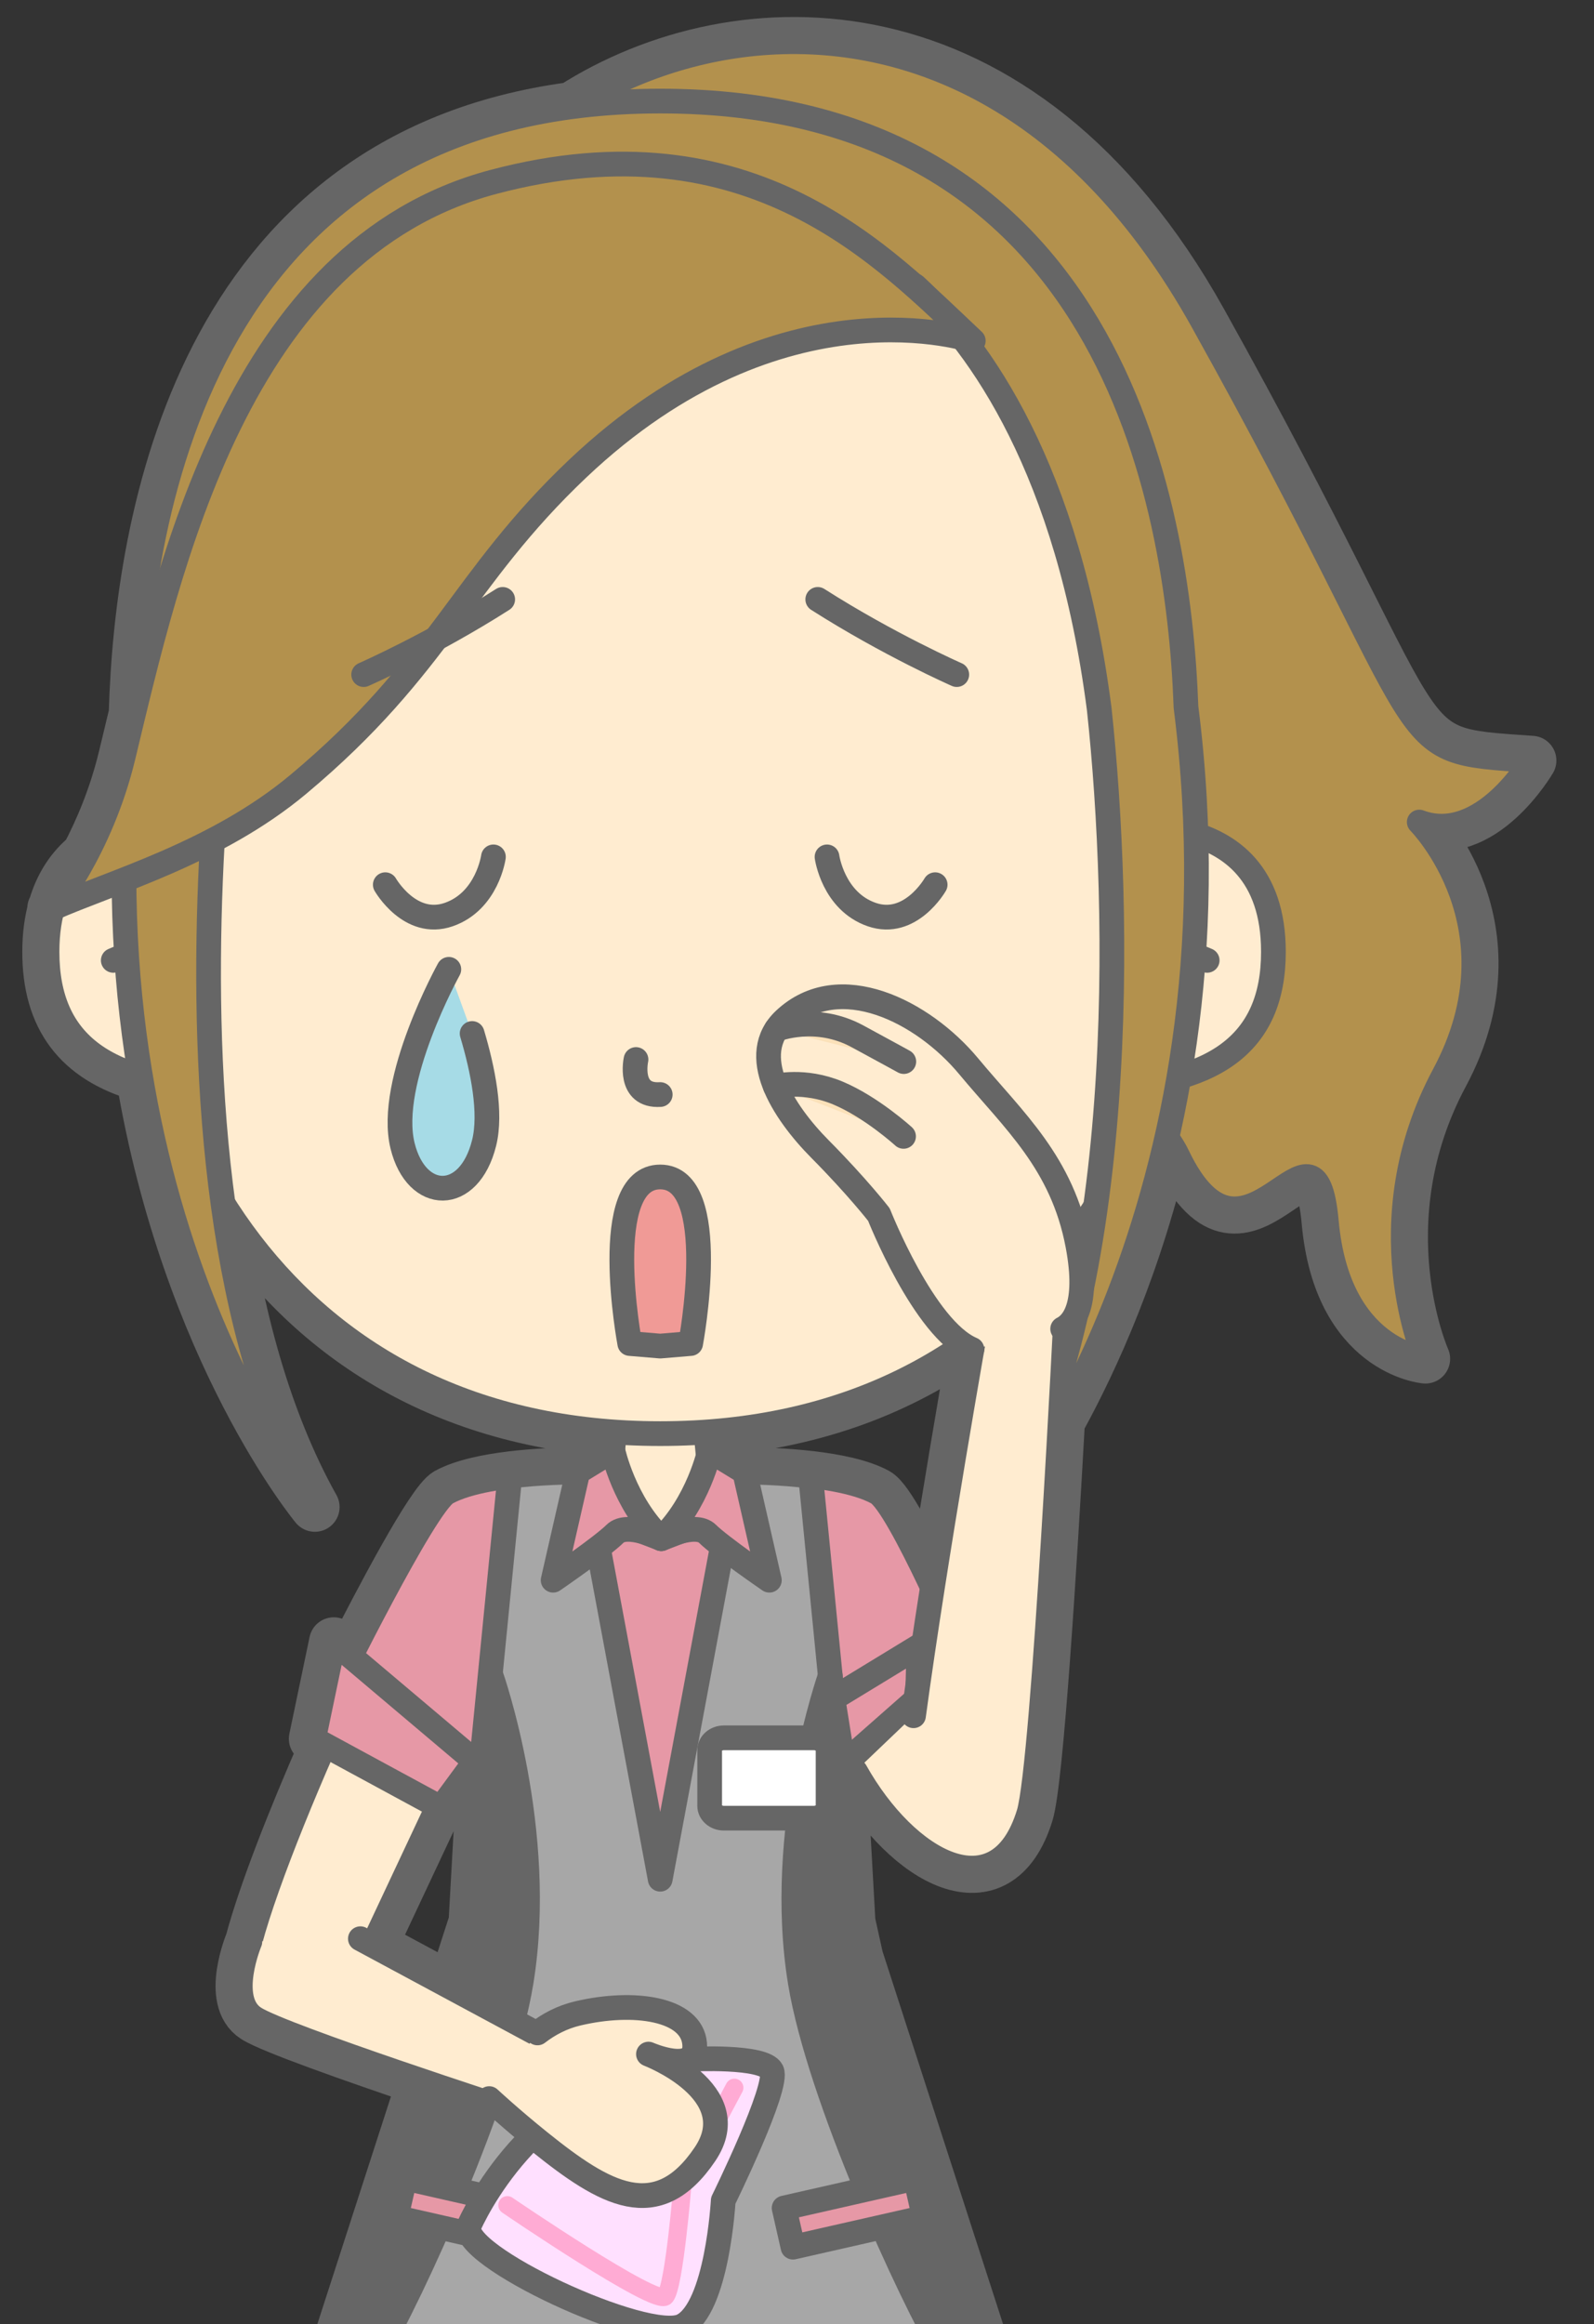 <?xml version="1.0" encoding="UTF-8"?>
<!DOCTYPE svg  PUBLIC '-//W3C//DTD SVG 1.1//EN'  'http://www.w3.org/Graphics/SVG/1.1/DTD/svg11.dtd'>
<svg version="1.1" viewBox="0 0 258 376" xmlns="http://www.w3.org/2000/svg">
<rect x="0" y="0" width="258" height="376" fill="#333333" stroke="none"/>
<defs>
<clipPath id="a">
<path d="m257.58-3.362v379.79h-260v-379.79h260z"/>
</clipPath>
</defs>
<g clip-path="url(#a)">
<path d="m172.42 214.72c0.563-0.376 1.207-1.025 1.722-2.126-0.613 2.669-1.29 5.292-2.021 7.866 0.117-2.218 0.218-4.152 0.299-5.74m-112.01 100.03c0.354-0.764 0.499-1.283 0.499-1.283l9.988-21.264 0.467 0.254 4.816-6.543 0.844 0.465 1.159-3.649-1.577 28.208-3.451 10.668zm77.34 75.473 0.057-2e-3 1.525 30.338-0.107 0.066zm18.238-172.64c0.439 0.279 0.879 0.523 1.319 0.711-1.302 7.475-3.957 22.932-6.386 38.481-3.244-6.869-7.089-14.314-8.95-15.324-5.291-2.87-16.366-3.294-21.45-3.331l-5.663-3.464s-0.072 0.328-0.226 0.887l-0.369-3.891c16.61-1.165 30.485-6.245 41.725-14.069m-80.076 172.54 0.059 3e-3 -1.483 30.504-0.104-0.066zm35.364 130.01-4.561 111.27-6.417-162.26 6.56-1e-3 6.56 1e-3 -2.017 50.999zm63.179-318.68c-0.105-0.547-0.23-1.069-0.351-1.595 1.119-1.518 2.188-3.075 3.205-4.667-0.623 4.474-1.371 8.904-2.261 13.242 0.097-1.809-0.047-4.083-0.593-6.98m73.453-78.421c-24.028-1.669-13.556 0.196-53.28-71.082-29.502-52.938-75.241-51.826-102.07-34.68-60.271 8.006-70.071 66.878-70.955 98.184-0.585 2.417-1.141 4.748-1.676 6.966-1.557 6.45-3.881 11.857-6.037 15.949-2.364 1.941-4.289 4.672-5.359 8.462-0.072 0.09-0.117 0.145-0.117 0.145 0.028-0.012 0.058-0.025 0.086-0.037-0.563 2.035-0.893 4.358-0.893 7.049 0 10.738 4.989 17.269 15.163 20.209 7.521 44.749 28.193 69.604 28.193 69.604-7.886-14.091-12.451-31.277-14.873-49.108 12.808 20.335 33.73 34.886 63.362 36.963l-0.286 3.02-5.641 3.45h-5e-3c-0.023 1e-3 -0.047 1e-3 -0.072 2e-3 -5.218 0.053-15.939 0.518-21.118 3.327-2.573 1.396-11.081 17.619-15.586 26.475l-2.719-2.296-3.271 15.654 1.78 0.965c-5.324 12.098-10.025 24.123-12.094 31.864 0 0-3.935 9.358 0.732 12.358 2.663 1.712 16.086 6.427 27.123 10.159l-14.102 43.591s0.994 0.132 2.689 0.343c-2.465 8.404-4.77 16.786-6.295 23.505-5.032 22.164-10.168 57.968-10.168 57.968l20.652 5.239 0.546-4.155 6.309 1.308 8.188 55.701h-0.125l16.981 114.66 0.032 0.225h3.806c-5.362 0.496-11.569 1.966-15.119 5.847-5.704 6.237-2.187 8.236-2.187 8.236h54.713s3.517-1.999-2.187-8.236c-3.552-3.881-9.757-5.351-15.119-5.847h3.807l0.033-0.227 25.042-170.36 6.309-1.308 0.546 4.155 20.651-5.239s-5.134-35.804-10.166-57.968c-1.526-6.719-3.83-15.101-6.296-23.505 1.533-0.191 2.492-0.317 2.66-0.339 0.018-3e-3 0.028-4e-3 0.028-4e-3l-20.545-63.506-1.282-5.776-1.552-27.717c4e-3 5e-3 8e-3 0.01 0.011 0.014l0.334 2.098 0.357-0.313 0.431 1.359 0.64-0.591c0.177 0.251 0.356 0.501 0.535 0.751 8.25 14.715 23.095 23.035 28.071 6.817 1.63-5.311 3.808-40.469 5.08-63.392 5.61-10.167 12.647-25.718 17.241-45.886 0.716 1.01 1.306 1.957 1.72 2.822 11.175 23.367 22.218-10.34 24.108 10.698 1.888 21.039 16.041 22.217 16.041 22.217s-9.823-21.992 3.012-45.941c12.833-23.955-4.014-40.891-4.014-40.891 10.151 3.819 18.198-9.956 18.198-9.956" fill="#666"/>
<path d="m172.42 214.72c0.563-0.376 1.207-1.025 1.722-2.126-0.614 2.669-1.29 5.292-2.021 7.866 0.116-2.218 0.218-4.152 0.299-5.74zm-112.01 100.03c0.354-0.764 0.499-1.283 0.499-1.283l9.988-21.264 0.467 0.254 4.816-6.543 0.844 0.465 1.159-3.649-1.577 28.208-3.451 10.668-12.745-6.856zm77.34 75.473 0.057-2e-3 1.525 30.338-0.107 0.066-1.475-30.402zm18.238-172.64c0.439 0.279 0.879 0.523 1.319 0.711-1.302 7.475-3.957 22.932-6.386 38.481-3.244-6.869-7.089-14.314-8.951-15.324-5.291-2.87-16.365-3.294-21.45-3.331l-5.662-3.464s-0.072 0.328-0.227 0.887l-0.368-3.891c16.61-1.165 30.485-6.245 41.725-14.069zm-80.076 172.54 0.059 3e-3 -1.483 30.504-0.104-0.066 1.528-30.441zm35.364 130.01-4.562 111.27-6.417-162.26 6.561-1e-3 6.56 1e-3 -2.017 50.999h-0.125zm63.179-318.68c-0.105-0.547-0.23-1.069-0.351-1.595 1.119-1.518 2.187-3.075 3.205-4.667-0.623 4.474-1.371 8.904-2.261 13.242 0.097-1.809-0.047-4.083-0.593-6.98zm73.453-78.421c-24.028-1.669-13.556 0.196-53.28-71.082-29.502-52.938-75.241-51.826-102.07-34.68-60.271 8.006-70.071 66.878-70.955 98.184-0.585 2.417-1.141 4.748-1.676 6.966-1.557 6.45-3.881 11.857-6.037 15.949-2.364 1.941-4.289 4.672-5.359 8.462-0.072 0.09-0.117 0.145-0.117 0.145 0.028-0.012 0.058-0.025 0.086-0.037-0.563 2.035-0.893 4.358-0.893 7.049 0 10.738 4.989 17.269 15.163 20.209 7.521 44.749 28.192 69.604 28.192 69.604-7.885-14.091-12.45-31.277-14.872-49.108 12.808 20.335 33.73 34.886 63.361 36.963l-0.285 3.02-5.641 3.45h-6e-3c-0.022 1e-3 -0.046 1e-3 -0.071 2e-3 -5.219 0.053-15.939 0.518-21.118 3.327-2.574 1.396-11.081 17.619-15.586 26.475l-2.72-2.296-3.271 15.654 1.781 0.965c-5.324 12.098-10.025 24.123-12.094 31.864 0 0-3.935 9.358 0.732 12.358 2.663 1.712 16.086 6.427 27.123 10.159l-14.102 43.591s0.994 0.132 2.689 0.343c-2.465 8.404-4.77 16.786-6.296 23.505-5.031 22.164-10.167 57.968-10.167 57.968l20.652 5.239 0.546-4.155 6.309 1.308 8.188 55.701h-0.125l16.981 114.66 0.032 0.225h3.806c-5.362 0.496-11.569 1.966-15.119 5.847-5.704 6.237-2.187 8.236-2.187 8.236h54.713s3.517-1.999-2.188-8.236c-3.551-3.881-9.757-5.351-15.119-5.847h3.807l0.034-0.227 25.041-170.36 6.31-1.308 0.546 4.155 20.651-5.239s-5.134-35.804-10.166-57.968c-1.526-6.719-3.83-15.101-6.296-23.505 1.533-0.191 2.492-0.317 2.66-0.339 0.017-3e-3 0.028-4e-3 0.028-4e-3l-20.545-63.506-1.282-5.776-1.552-27.717c4e-3 5e-3 8e-3 0.01 0.011 0.014l0.334 2.098 0.357-0.313 0.431 1.359 0.64-0.591c0.177 0.251 0.356 0.501 0.535 0.751 8.25 14.715 23.095 23.035 28.071 6.817 1.629-5.311 3.808-40.469 5.08-63.392 5.61-10.167 12.646-25.718 17.241-45.886 0.716 1.01 1.306 1.957 1.72 2.822 11.175 23.367 22.218-10.34 24.108 10.698 1.888 21.039 16.041 22.217 16.041 22.217s-9.824-21.992 3.012-45.941c12.833-23.955-4.014-40.891-4.014-40.891 10.15 3.819 18.198-9.956 18.198-9.956z" fill-opacity="0" stroke="#666" stroke-linecap="round" stroke-linejoin="round" stroke-width="8"/>
<path d="m131.99 276.73s7.803 12.991 12.739 17.205l18.136-10.205c-16.218-13.258-22.682-40.795-24.716-42.333l-31.283-2.543v0.501l-32.038 1.428c-5.266 2.925-28.939 52.965-34.381 73.333 0 0 1.655 6.906 10 7 8.346 0.095 10.47-7.645 10.47-7.645l19.417-41.338 0.911 34.847-20.019 82.384 38.571 1.992h2e-3s5e-3 0 6e-3 1e-3l0.411 0.02c1.234 0.025 4.943-0.226 6.841-3.931 0.167-0.327 0.319-0.689 0.461-1.075 0.145 0.399 0.301 0.773 0.473 1.109 1.898 3.705 5.607 3.956 6.841 3.931l0.411-0.02c1e-3 -1e-3 6e-3 -1e-3 6e-3 -1e-3h2e-3l38.571-1.992-20.019-82.384z" fill="#FFECD0"/>
<path d="m131.99 276.73s7.803 12.991 12.739 17.205l18.136-10.205c-16.218-13.258-22.682-40.795-24.716-42.333l-31.283-2.543v0.501l-32.038 1.428c-5.266 2.925-28.939 52.965-34.381 73.333 0 0 1.655 6.906 10 7 8.346 0.095 10.47-7.645 10.47-7.645l19.417-41.338 0.911 34.847-20.019 82.384 38.571 1.992h2e-3s5e-3 0 6e-3 1e-3l0.411 0.02c1.234 0.025 4.943-0.226 6.841-3.931 0.167-0.327 0.319-0.689 0.461-1.075 0.145 0.399 0.301 0.773 0.473 1.109 1.898 3.705 5.607 3.956 6.841 3.931l0.411-0.02c1e-3 -1e-3 6e-3 -1e-3 6e-3 -1e-3h2e-3l38.571-1.992-20.019-82.384-1.813-30.284z" fill-opacity="0" stroke="#666" stroke-linecap="round" stroke-linejoin="round" stroke-width="4"/>
<path d="m114.82 237.49-1.469-15.516-6.489-4.22-6.49 4.22-1.469 15.516-17.415 2.489s4.248 11.526 25.374 11.526 25.374-11.526 25.374-11.526z" fill="#FFECD0"/>
<path d="m114.82 237.49-1.469-15.516-6.489-4.22-6.49 4.22-1.469 15.516-17.415 2.489s4.248 11.526 25.374 11.526 25.374-11.526 25.374-11.526l-17.416-2.489z" fill-opacity="0" stroke="#666" stroke-linecap="round" stroke-linejoin="round" stroke-width="4"/>
<path d="m136.12 282.73 1.159 3.65 19.05-17.583s-10.8-25.417-14.355-27.346c-6.994-3.794-24.106-3.314-24.106-3.314l2.382 5.722-13.223 5.053-12.987-5.014 2.398-5.761s-17.112-0.48-24.106 3.314c-3.555 1.929-18.443 32.165-18.443 32.165l23.138 12.764 1.159-3.649-1.577 28.208-7.001 31.5 75.091 3e-3 -7.001-31.503z" fill="#E698A6"/>
<path d="m136.12 282.73 1.159 3.65 19.05-17.583s-10.8-25.417-14.355-27.346c-6.994-3.794-24.106-3.314-24.106-3.314l2.382 5.722-13.223 5.053-12.987-5.014 2.398-5.761s-17.112-0.48-24.106 3.314c-3.555 1.929-18.443 32.165-18.443 32.165l23.138 12.764 1.159-3.649-1.577 28.208-7.001 31.5 75.091 3e-3 -7.001-31.503-1.578-28.209z" fill-opacity="0" stroke="#666" stroke-linecap="round" stroke-linejoin="round" stroke-width="4"/>
<path d="m73.424 38.152c13.95-31.391 81.954-56.643 121.21 13.795 39.724 71.278 29.252 69.413 53.28 71.082 0 0-8.047 13.775-18.198 9.956 0 0 16.847 16.936 4.014 40.891-12.835 23.949-3.012 45.941-3.012 45.941s-14.153-1.178-16.041-22.217c-1.89-21.038-12.933 12.669-24.108-10.698-11.174-23.365-138.22-101.31-117.14-148.75" fill="#B3914D"/>
<path d="m73.424 38.152c13.95-31.391 81.954-56.643 121.21 13.795 39.724 71.278 29.252 69.413 53.28 71.082 0 0-8.047 13.775-18.198 9.956 0 0 16.847 16.936 4.014 40.891-12.835 23.949-3.012 45.941-3.012 45.941s-14.153-1.178-16.041-22.217c-1.89-21.038-12.933 12.669-24.108-10.698-11.174-23.365-138.22-101.31-117.14-148.75z" fill-opacity="0" stroke="#666" stroke-linecap="round" stroke-linejoin="round" stroke-width="4"/>
<path d="m35.753 134.35s-28.142-5.808-28.142 19.636c0 14.966 9.688 21.762 29.606 22.047" fill="#FFECD0"/>
<path d="m35.753 134.35s-28.142-5.808-28.142 19.636c0 14.966 9.688 21.762 29.606 22.047" fill-opacity="0" stroke="#666" stroke-linecap="round" stroke-linejoin="round" stroke-width="4"/>
<path d="m18.334 155.36s3.689-1.704 7.204-1.682" fill="#FFECD0"/>
<path d="m18.334 155.36s3.689-1.704 7.204-1.682" fill-opacity="0" stroke="#666" stroke-linecap="round" stroke-linejoin="round" stroke-width="4"/>
<path d="m177.97 134.35s28.142-5.808 28.142 19.636c0 14.966-9.687 21.762-29.605 22.047" fill="#FFECD0"/>
<path d="m177.97 134.35s28.142-5.808 28.142 19.636c0 14.966-9.687 21.762-29.605 22.047" fill-opacity="0" stroke="#666" stroke-linecap="round" stroke-linejoin="round" stroke-width="4"/>
<path d="m195.39 155.36s-3.69-1.704-7.207-1.682" fill="#FFECD0"/>
<path d="m195.39 155.36s-3.69-1.704-7.207-1.682" fill-opacity="0" stroke="#666" stroke-linecap="round" stroke-linejoin="round" stroke-width="4"/>
<path d="m106.86 231.92c-120.76 0-109.08-196.95 0-196.95 109.08 0 120.76 196.95 0 196.95" fill="#FFECD0"/>
<path d="m106.86 231.92c-120.76 0-109.08-196.95 0-196.95 109.08 0 120.76 196.95 0 196.95z" fill-opacity="0" stroke="#666" stroke-linecap="round" stroke-linejoin="round" stroke-width="4"/>
<path d="m102.94 171.4s-1.333 6 3.92 5.667" fill-opacity="0" stroke="#666" stroke-linecap="round" stroke-linejoin="round" stroke-width="4"/>
<path d="m106.86 190.4c-10 0-4.928 26.944-4.928 26.944l4.928 0.414 4.927-0.414s5.073-26.944-4.927-26.944" fill="#F09A96"/>
<path d="m106.86 190.4c-10 0-4.928 26.944-4.928 26.944l4.928 0.414 4.927-0.414s5.073-26.944-4.927-26.944z" fill-opacity="0" stroke="#666" stroke-linecap="round" stroke-linejoin="round" stroke-width="4"/>
<path d="m59.552 462.69 12.59 2.609 6.252-124.52z" fill="#E698A6"/>
<path d="m59.552 462.69 12.59 2.609 6.252-124.52-18.842 121.91z" fill-opacity="0" stroke="#666" stroke-linecap="round" stroke-linejoin="round" stroke-width="4"/>
<path d="m68.945 342.19s-13.358 39.867-18.355 61.879c-5.032 22.164-10.167 57.968-10.167 57.968l20.652 5.239 16.458-125.27-8.588 0.183" fill="#A7A7A7"/>
<path d="m68.945 342.19s-13.358 39.867-18.355 61.879c-5.032 22.164-10.167 57.968-10.167 57.968l20.652 5.239 16.458-125.27-8.588 0.183" fill-opacity="0" stroke="#666" stroke-linecap="round" stroke-linejoin="round" stroke-width="4"/>
<path d="m154.17 462.69-12.59 2.609-6.253-124.52z" fill="#E698A6"/>
<path d="m154.17 462.69-12.59 2.609-6.253-124.52 18.843 121.91z" fill-opacity="0" stroke="#666" stroke-linecap="round" stroke-linejoin="round" stroke-width="4"/>
<path d="m120.13 469.13 21.461 3e-3 -6.162-126.87-17.832-0.057-10.73 0.035-10.731-0.035-17.831 0.057-6.163 126.87 21.461-3e-3v3e-3l13.264-2e-3 13.263 2e-3z" fill="#A7A7A7"/>
<path d="m120.13 469.13 21.461 3e-3 -6.162-126.87-17.832-0.057-10.73 0.035-10.731-0.035-17.831 0.057-6.163 126.87 21.461-3e-3v3e-3l13.264-2e-3 13.263 2e-3v-3e-3z" fill-opacity="0" stroke="#666" stroke-linecap="round" stroke-linejoin="round" stroke-width="4"/>
<path d="m144.78 342.19s13.358 39.867 18.356 61.879c5.032 22.164 10.166 57.968 10.166 57.968l-20.651 5.239-16.459-125.27 8.588 0.183" fill="#A7A7A7"/>
<path d="m144.78 342.19s13.358 39.867 18.356 61.879c5.032 22.164 10.166 57.968 10.166 57.968l-20.651 5.239-16.459-125.27 8.588 0.183" fill-opacity="0" stroke="#666" stroke-linecap="round" stroke-linejoin="round" stroke-width="4"/>
<path d="m134.81 274.8 1.681 10.532 12.023-10.584 0.218-8.43z" fill="#E698A6"/>
<path d="m134.81 274.8 1.681 10.532 12.023-10.584 0.218-8.43-13.922 8.482z" fill-opacity="0" stroke="#666" stroke-linecap="round" stroke-linejoin="round" stroke-width="4"/>
<path d="m137.11 310.94-1.577-28.208-4.331-43.931c-4.713-0.587-9.482-0.682-12.032-0.683l-12.311 65.888-12.312-65.888c-2.549 1e-3 -7.319 0.096-12.032 0.683l-4.331 43.931-1.577 28.208-22.414 69.282s44.206 5.893 48.436 1.874c4.23-4.02 4.23-22.965 4.23-22.965s0 18.945 4.229 22.965c4.23 4.019 48.436-1.874 48.436-1.874z" fill="#A7A7A7"/>
<path d="m137.11 310.94-1.577-28.208-4.331-43.931c-4.713-0.587-9.482-0.682-12.032-0.683l-12.311 65.888-12.312-65.888c-2.549 1e-3 -7.319 0.096-12.032 0.683l-4.331 43.931-1.577 28.208-22.414 69.282s44.206 5.893 48.436 1.874c4.23-4.02 4.23-22.965 4.23-22.965s0 18.945 4.229 22.965c4.23 4.019 48.436-1.874 48.436-1.874l-22.414-69.282z" fill-opacity="0" stroke="#666" stroke-linecap="round" stroke-linejoin="round" stroke-width="4"/>
<path d="m137.11 310.94-1.577-28.208-1.147-11.636s-8.861 25.035-4.861 49.535c3.025 18.526 17.845 50.702 23.58 60.383 3.895-0.456 6.419-0.792 6.419-0.792z" fill="#666"/>
<path d="m137.11 310.94-1.577-28.208-1.147-11.636s-8.861 25.035-4.861 49.535c3.025 18.526 17.845 50.702 23.58 60.383 3.895-0.456 6.419-0.792 6.419-0.792l-22.414-69.282z" fill-opacity="0" stroke="#666" stroke-linecap="round" stroke-linejoin="round" stroke-width="4"/>
<path d="m76.761 310.94 1.577-28.208 1.147-11.636h1e-3s8.86 25.035 4.86 49.535c-3.025 18.526-17.828 50.702-23.565 60.383-3.894-0.456-6.418-0.792-6.418-0.792z" fill="#666"/>
<path d="m76.761 310.94 1.577-28.208 1.147-11.636h1e-3s8.86 25.035 4.86 49.535c-3.025 18.526-17.828 50.702-23.565 60.383-3.894-0.456-6.418-0.792-6.418-0.792l22.398-69.282z" fill-opacity="0" stroke="#666" stroke-linecap="round" stroke-linejoin="round" stroke-width="4"/>
<path d="m134.03 292.13c0 1.105-1.031 2-2.3 2h-14.567c-1.27 0-2.3-0.895-2.3-2v-9c0-1.104 1.03-2 2.3-2h14.567c1.269 0 2.3 0.896 2.3 2z" fill="#fff"/>
<path d="m134.03 292.13c0 1.105-1.031 2-2.3 2h-14.567c-1.27 0-2.3-0.895-2.3-2v-9c0-1.104 1.03-2 2.3-2h14.567c1.269 0 2.3 0.896 2.3 2v9z" fill-opacity="0" stroke="#666" stroke-linecap="round" stroke-linejoin="round" stroke-width="4"/>
<path d="m85.37 363.53-21.266-4.823 1.438-6.339 21.266 4.824z" fill="#E698A6"/>
<path d="m85.37 363.53v0l-21.266-4.823 1.438-6.339 21.266 4.824-1.438 6.338z" fill-opacity="0" stroke="#666" stroke-linecap="round" stroke-linejoin="round" stroke-width="4"/>
<path d="m128.35 363.53 21.266-4.823-1.438-6.339-21.265 4.824z" fill="#E698A6"/>
<path d="m128.35 363.53v0l21.266-4.823-1.438-6.339-21.265 4.824 1.437 6.338z" fill-opacity="0" stroke="#666" stroke-linecap="round" stroke-linejoin="round" stroke-width="4"/>
<path d="m154.86 109.13s-11-4.828-22.5-12.164" fill-opacity="0" stroke="#666" stroke-linecap="round" stroke-linejoin="round" stroke-width="4"/>
<path d="m133.86 138.62s0.978 7.166 7.241 9.333c6.259 2.167 10.259-4.833 10.259-4.833" fill-opacity="0" stroke="#666" stroke-linecap="round" stroke-linejoin="round" stroke-width="4"/>
<path d="m79.863 138.62s-0.977 7.166-7.239 9.333c-6.261 2.167-10.261-4.833-10.261-4.833" fill-opacity="0" stroke="#666" stroke-linecap="round" stroke-linejoin="round" stroke-width="4"/>
<path d="m72.647 156.81s-10.06 18.112-7.487 28.559c2.245 9.115 10.762 9.304 13.195-0.467 1.22-4.891-0.209-11.915-1.939-17.714" fill="#A6DBE6"/>
<path d="m72.647 156.81s-10.06 18.112-7.487 28.559c2.245 9.115 10.762 9.304 13.195-0.467 1.22-4.891-0.209-11.915-1.939-17.714" fill-opacity="0" stroke="#666" stroke-linecap="round" stroke-linejoin="round" stroke-width="4"/>
<path d="m40.443 314.11s-3.935 9.358 0.732 12.358 42.379 15.222 42.379 15.222l7.776-10.313-33-17.75" fill="#FFECD0"/>
<path d="m40.443 314.11s-3.935 9.358 0.732 12.358 42.379 15.222 42.379 15.222l7.776-10.313-33-17.75" fill-opacity="0" stroke="#666" stroke-linecap="round" stroke-linejoin="round" stroke-width="4"/>
<path d="m111.81 333.12s11.838-0.632 13.093 1.868-7.844 21-7.844 21-0.942 17.375-6.59 20.25c-5.649 2.876-36.716-11.5-34.519-16.25s12.41-23.986 35.86-26.868" fill="#FFE0FF"/>
<path d="m111.81 333.12s11.838-0.632 13.093 1.868-7.844 21-7.844 21-0.942 17.375-6.59 20.25c-5.649 2.876-36.716-11.5-34.519-16.25s12.41-23.986 35.86-26.868z" fill-opacity="0" stroke="#666" stroke-linecap="round" stroke-linejoin="round" stroke-width="4"/>
<path d="m82.113 356.73s24.184 16.5 25.606 14.75c1.423-1.75 2.726-17.92 2.726-17.92l8.418-15.83" fill-opacity="0" stroke="#FFABD4" stroke-linecap="round" stroke-linejoin="round" stroke-width="2.922"/>
<path d="m86.997 328.87c1.818-1.403 3.98-2.561 6.512-3.156 9.126-2.147 18.422-0.768 18.922 4.898 0.457 5.181-7.475 1.684-7.475 1.684s15.957 6.094 9.157 16.184c-7.75 11.5-16.297 6.435-26.746-1.96-4.706-3.781-8.188-7.026-8.188-7.026" fill="#FFECD0"/>
<path d="m86.997 328.87c1.818-1.403 3.98-2.561 6.512-3.156 9.126-2.147 18.422-0.768 18.922 4.898 0.457 5.181-7.475 1.684-7.475 1.684s15.957 6.094 9.157 16.184c-7.75 11.5-16.297 6.435-26.746-1.96-4.706-3.781-8.188-7.026-8.188-7.026" fill-opacity="0" stroke="#666" stroke-linecap="round" stroke-linejoin="round" stroke-width="4"/>
<path d="m191.96 114.39c-1.218-33.93-12.784-98.04-85.097-98.04-73.544 0-84.449 66.314-85.274 99.752-9.617 80.888 29.378 127.7 29.378 127.7-31.34-55.998-10.288-160.89-10.288-160.89 0.531-4.759-2.044-5.265-5-4.414 14.172-25.329 38.322-43.528 71.476-43.528 15.855 0 29.519 4.165 40.967 11.278 10.548 9.742 24.78 29.683 29.793 68.441 3.524 32.776 4.694 93.64-15.157 129.11 0 0 39.435-48.928 29.202-129.41" fill="#B3914D"/>
<path d="m191.96 114.39c-1.218-33.93-12.784-98.04-85.097-98.04-73.544 0-84.449 66.314-85.274 99.752-9.617 80.888 29.378 127.7 29.378 127.7-31.34-55.998-10.288-160.89-10.288-160.89 0.531-4.759-2.044-5.265-5-4.414 14.172-25.329 38.322-43.528 71.476-43.528 15.855 0 29.519 4.165 40.967 11.278 10.548 9.742 24.78 29.683 29.793 68.441 3.524 32.776 4.694 93.64-15.157 129.11 0 0 39.435-48.928 29.202-129.41z" fill-opacity="0" stroke="#666" stroke-linecap="round" stroke-linejoin="round" stroke-width="4"/>
<path d="m157.53 55.131s-30.906-10.677-64.006 20.663c-18.905 17.901-22.269 31.882-45.231 51.081-13.315 11.135-30.279 15.837-39.874 20.098 0 0 7.868-9.449 11.513-24.556 7.357-30.488 18.497-81.984 59.916-92.983 41.868-11.119 63.555 12.436 77.682 25.697" fill="#B3914D"/>
<path d="m157.53 55.131s-30.906-10.677-64.006 20.663c-18.905 17.901-22.269 31.882-45.231 51.081-13.315 11.135-30.279 15.837-39.874 20.098 0 0 7.868-9.449 11.513-24.556 7.357-30.488 18.497-81.984 59.916-92.983 41.868-11.119 63.555 12.436 77.682 25.697z" fill-opacity="0" stroke="#666" stroke-linecap="round" stroke-linejoin="round" stroke-width="4"/>
<path d="m76.899 284.95-5.53 7.513-20.612-11.174 3.271-15.654z" fill="#E698A6"/>
<path d="m76.899 284.95-5.53 7.513-20.612-11.174 3.271-15.654 22.871 19.315z" fill-opacity="0" stroke="#666" stroke-linecap="round" stroke-linejoin="round" stroke-width="4"/>
<path d="m114.86 234.66s-1.834 8.539-7.834 14.256c0 0 5.5-2.782 7.5-0.782s10 7.5 10 7.5l-4-17.508z" fill="#E698A6"/>
<path d="m114.86 234.66s-1.834 8.539-7.834 14.256c0 0 5.5-2.782 7.5-0.782s10 7.5 10 7.5l-4-17.508-5.666-3.466z" fill-opacity="0" stroke="#666" stroke-linecap="round" stroke-linejoin="round" stroke-width="4"/>
<path d="m99.196 234.66s1.833 8.539 7.833 14.256c0 0-5.5-2.782-7.5-0.782s-10 7.5-10 7.5l4-17.508z" fill="#E698A6"/>
<path d="m99.196 234.66s1.833 8.539 7.833 14.256c0 0-5.5-2.782-7.5-0.782s-10 7.5-10 7.5l4-17.508 5.667-3.466z" fill-opacity="0" stroke="#666" stroke-linecap="round" stroke-linejoin="round" stroke-width="4"/>
<path d="m147.86 277.56c3.491-25.811 10.266-63.907 10.266-63.907l14.533-3.638s-3.684 75.363-6.133 83.342c-4.977 16.218-19.822 7.898-28.071-6.817" fill="#FFECD0"/>
<path d="m147.86 277.56c3.491-25.811 10.266-63.907 10.266-63.907l14.533-3.638s-3.684 75.363-6.133 83.342c-4.977 16.218-19.822 7.898-28.071-6.817" fill-opacity="0" stroke="#666" stroke-linecap="round" stroke-linejoin="round" stroke-width="4"/>
<path d="m172 214.97c1.528-0.755 4.347-3.514 2.459-13.523-2.519-13.345-10.323-20.114-17.687-28.969-7.363-8.856-20.972-15.793-29.783-7.53-6.095 5.717-0.318 14.836 5.755 20.959 6.073 6.127 9.515 10.582 9.515 10.582s7.284 18.494 15.052 21.803" fill="#FFECD0"/>
<path d="m172 214.97c1.528-0.755 4.347-3.514 2.459-13.523-2.519-13.345-10.323-20.114-17.687-28.969-7.363-8.856-20.972-15.793-29.783-7.53-6.095 5.717-0.318 14.836 5.755 20.959 6.073 6.127 9.515 10.582 9.515 10.582s7.284 18.494 15.052 21.803" fill-opacity="0" stroke="#666" stroke-linecap="round" stroke-linejoin="round" stroke-width="4"/>
<path d="m125.49 175.73s4.668-1.194 10.115 1.085c5.448 2.279 10.641 7.019 10.641 7.019" fill="#FBE1B9"/>
<path d="m125.49 175.73s4.668-1.194 10.115 1.085c5.448 2.279 10.641 7.019 10.641 7.019" fill-opacity="0" stroke="#666" stroke-linecap="round" stroke-linejoin="round" stroke-width="4"/>
<path d="m125.67 166.52s6.379-2.529 13.108 1.122c5.751 3.118 7.508 4.091 7.508 4.091" fill="#FBE1B9"/>
<path d="m125.67 166.52s6.379-2.529 13.108 1.122c5.751 3.118 7.508 4.091 7.508 4.091" fill-opacity="0" stroke="#666" stroke-linecap="round" stroke-linejoin="round" stroke-width="4"/>
<path d="m58.863 109.13s11-4.828 22.5-12.164" fill-opacity="0" stroke="#666" stroke-linecap="round" stroke-linejoin="round" stroke-width="4"/>
</g>
</svg>
